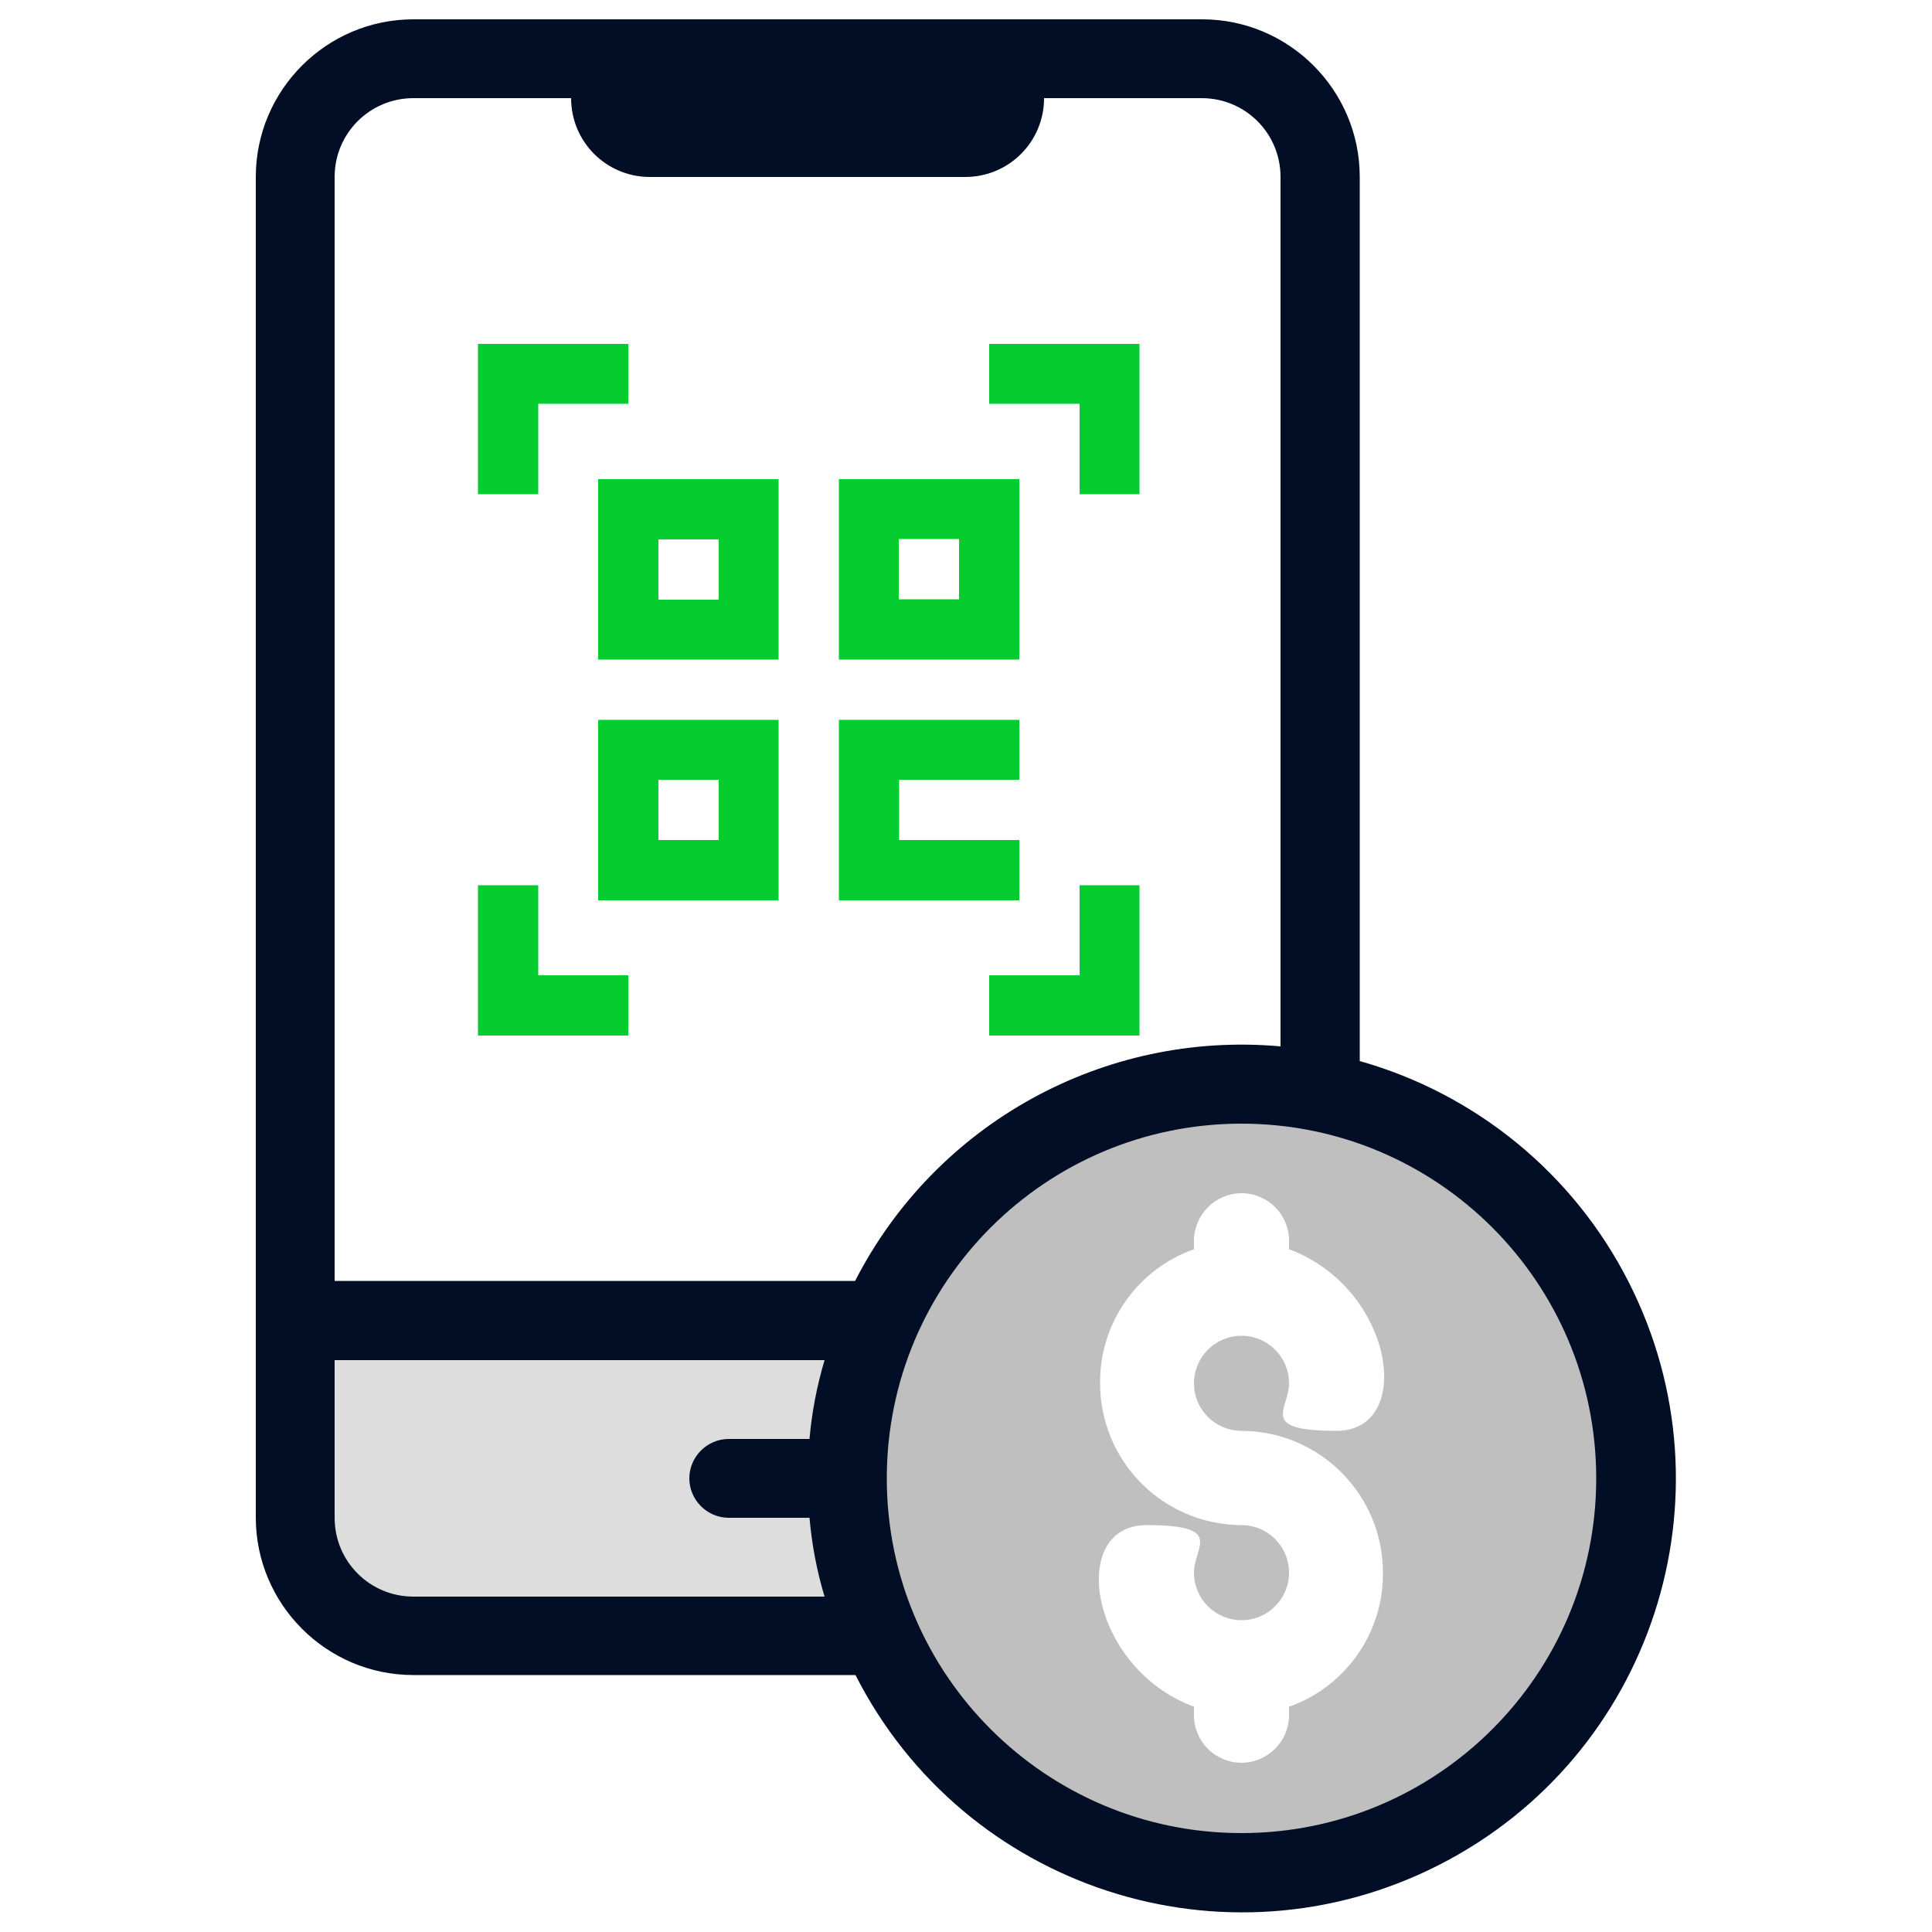 <?xml version="1.0" encoding="UTF-8"?>
<svg xmlns="http://www.w3.org/2000/svg" version="1.1" viewBox="0 0 500 500">
  <defs>
    <style>
      .cls-1 {
        fill: #010e25;
      }

      .cls-2 {
        fill: #bfbfbf;
      }

      .cls-3 {
        fill: #ddd;
      }

      .cls-4 {
        fill: #05cc2f;
      }
    </style>
  </defs>
  <!-- Generator: Adobe Illustrator 28.7.0, SVG Export Plug-In . SVG Version: 1.2.0 Build 136)  -->
  <g>
    <g id="_레이어_1" data-name="레이어_1">
      <g id="_레이어_1-2" data-name="_레이어_1">
        <g>
          <path class="cls-2" d="M419.7,382.6c0-54.3-44-98.3-98.3-98.3s-98.3,44-98.3,98.3,44,98.3,98.3,98.3,98.3-44,98.3-98.3h0ZM321.3,370.3c20.4.1,36.8,16.7,36.6,37.1,0,15.4-9.8,29.2-24.3,34.3v2.2c0,6.7-5.5,12.3-12.3,12.3s-12.3-5.5-12.3-12.3v-2.2c-27.2-10.1-32.7-47-12.3-47s12.3,5.5,12.3,12.3,5.5,12.3,12.3,12.3,12.3-5.5,12.3-12.3-5.5-12.3-12.3-12.3c-20.4-.1-36.8-16.7-36.6-37.1,0-15.4,9.8-29.2,24.3-34.3v-2.2c0-6.7,5.5-12.3,12.3-12.3s12.3,5.5,12.3,12.3v2.2c27.2,10.1,32.7,47,12.3,47s-12.3-5.5-12.3-12.3-5.5-12.3-12.3-12.3-12.3,5.5-12.3,12.3,5.5,12.3,12.3,12.3Z"/>
          <g>
            <g>
              <polygon class="cls-4" points="139.3 104.5 162.6 104.5 162.6 89 123.7 89 123.7 127.9 139.3 127.9 139.3 104.5"/>
              <polygon class="cls-4" points="256 89 256 104.5 279.4 104.5 279.4 127.9 294.9 127.9 294.9 89 256 89"/>
              <polygon class="cls-4" points="139.3 229.1 123.7 229.1 123.7 268 162.6 268 162.6 252.4 139.3 252.4 139.3 229.1"/>
              <polygon class="cls-4" points="279.4 252.4 256 252.4 256 268 294.9 268 294.9 229.1 279.4 229.1 279.4 252.4"/>
            </g>
            <g>
              <path class="cls-4" d="M154.8,170.7h46.7v-46.7h-46.7v46.7ZM170.4,139.6h15.6v15.6h-15.6v-15.6Z"/>
              <path class="cls-4" d="M154.8,233h46.7v-46.7h-46.7v46.7ZM170.4,201.8h15.6v15.6h-15.6v-15.6Z"/>
              <path class="cls-4" d="M263.8,124h-46.7v46.7h46.7v-46.7ZM248.2,155.1h-15.6v-15.6h15.6v15.6Z"/>
              <polygon class="cls-4" points="263.8 217.4 232.7 217.4 232.7 201.8 263.8 201.8 263.8 186.3 217.1 186.3 217.1 233 263.8 233 263.8 217.4"/>
            </g>
          </g>
          <g id="_레이어_1-2">
            <g id="Finger_Print">
              <path class="cls-3" d="M227.9,423.4h-120.8c-16.9,0-30.6-13.7-30.6-30.6v-51h151.4c-11.4,26-11.4,55.6,0,81.6Z"/>
              <path class="cls-1" d="M351.9,274.7V45.8c0-22.5-18.3-40.8-40.8-40.8H107c-22.5,0-40.8,18.3-40.8,40.8v346.9c0,22.5,18.3,40.8,40.8,40.8h114.4c28.1,55.3,95.6,77.3,150.9,49.2s77.3-95.6,49.2-150.9c-14.2-28-39.5-48.7-69.6-57.2h0ZM107,25.4h40.8c0,11.3,9.1,20.4,20.4,20.4h81.6c11.3,0,20.4-9.1,20.4-20.4h40.8c11.3,0,20.4,9.1,20.4,20.4v225c-45.7-4.1-89.2,19.9-110.1,60.7H86.6V45.8c0-11.3,9.1-20.4,20.4-20.4ZM107,413.2c-11.3,0-20.4-9.1-20.4-20.4v-40.8h126.8c-2,6.7-3.3,13.5-3.9,20.4h-20.9c-5.6,0-10.2,4.6-10.2,10.2s4.6,10.2,10.2,10.2h20.9c.6,6.9,1.9,13.8,3.9,20.4h-106.4,0ZM321.3,474.4c-50.7,0-91.8-41.1-91.8-91.8s41.1-91.8,91.8-91.8,91.8,41.1,91.8,91.8-41.1,91.8-91.8,91.8h0Z"/>
            </g>
          </g>
        </g>
      </g>
    </g>
  </g>
</svg>